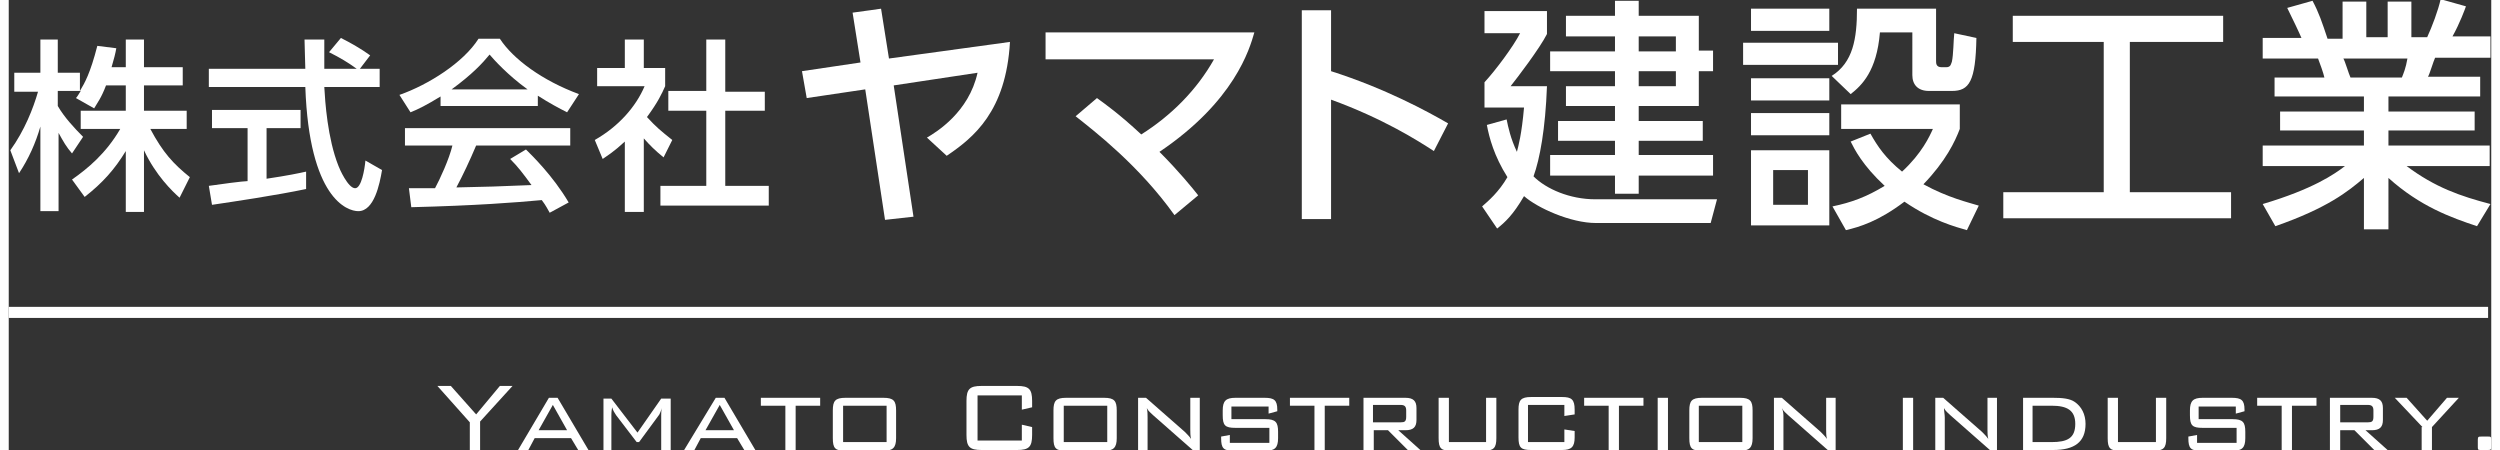 <?xml version="1.0" encoding="utf-8"?>
<!-- Generator: Adobe Illustrator 18.1.1, SVG Export Plug-In . SVG Version: 6.00 Build 0)  -->
<svg version="1.1" id="レイヤー_1" xmlns="http://www.w3.org/2000/svg" xmlns:xlink="http://www.w3.org/1999/xlink" x="0px"
	 y="0px" viewBox="0 0 313.9 56.9" width="200px" height="36px" enable-background="new 0 0 313.9 56.9" xml:space="preserve">
<rect x="0" y="0" width="313.9" height="56.9" fill="#333333" stroke="none"/>
<g>
	<g>
		<path fill="#FFFFFF" d="M58.3,53.4l-4.1-4.6h1.7l3.2,3.6l3-3.6h1.6l-4.1,4.5v3.6h-1.3V53.4z"/>
		<path fill="#FFFFFF" d="M68.3,50.3h1.1l3.9,6.6H72l-0.9-1.5h-4.6l-0.8,1.5h-1.3L68.3,50.3z M70.6,54.4l-1.8-3.2l-1.8,3.2H70.6z"/>
		<path fill="#FFFFFF" d="M76.2,52.5v4.5h-1v-6.6h1l3.3,4.3l3-4.3h1.2v6.6h-1.2v-4.5c0-0.3,0-0.6,0.1-0.9c-0.2,0.5-0.3,0.8-0.4,0.9
			l-2.5,3.4h-0.3l-2.6-3.4c-0.2-0.3-0.4-0.6-0.5-1C76.2,52,76.2,52.3,76.2,52.5z"/>
		<path fill="#FFFFFF" d="M89.4,50.3h1.1l3.9,6.6h-1.4l-0.9-1.5h-4.6l-0.8,1.5h-1.3L89.4,50.3z M91.7,54.4l-1.8-3.2l-1.8,3.2H91.7z"
			/>
		<path fill="#FFFFFF" d="M99.5,56.9h-1.3v-5.6h-3.1v-1h7.5v1h-3.1V56.9z"/>
		<path fill="#FFFFFF" d="M105.8,50.3h4.8c1.3,0,1.6,0.4,1.6,1.6v3.5c0,1.2-0.4,1.6-1.6,1.6h-4.8c-1.3,0-1.6-0.3-1.6-1.6v-3.5
			C104.2,50.7,104.5,50.3,105.8,50.3z M111,55.9v-4.6h-5.5v4.6H111z"/>
		<path fill="#FFFFFF" d="M122.5,49.9v5.8h5.6v-2l1.3,0.3v1c0,1.5-0.4,1.9-1.9,1.9H123c-1.5,0-1.9-0.4-1.9-1.9v-4.3
			c0-1.5,0.4-1.9,1.9-1.9h4.5c1.5,0,1.9,0.4,1.9,1.9v0.8l-1.3,0.3v-1.8H122.5z"/>
		<path fill="#FFFFFF" d="M133.7,50.3h4.8c1.3,0,1.6,0.4,1.6,1.6v3.5c0,1.2-0.4,1.6-1.6,1.6h-4.8c-1.3,0-1.6-0.3-1.6-1.6v-3.5
			C132.1,50.7,132.4,50.3,133.7,50.3z M138.9,55.9v-4.6h-5.5v4.6H138.9z"/>
		<path fill="#FFFFFF" d="M144,52.8v4.1h-1.2v-6.6h1l4.9,4.3c0.3,0.3,0.6,0.6,0.8,0.9c-0.1-0.4-0.1-0.8-0.1-1.2v-4h1.2v6.6h-0.9
			l-5-4.4c-0.3-0.3-0.6-0.5-0.8-0.9C144,52,144,52.4,144,52.8z"/>
		<path fill="#FFFFFF" d="M154.6,51.3V53h4.3c1.3,0,1.6,0.4,1.6,1.6v0.8c0,1.2-0.4,1.6-1.6,1.6h-4c-1.3,0-1.6-0.3-1.6-1.6v-0.2
			l1.1-0.2v1h5v-1.9h-4.3c-1.3,0-1.6-0.3-1.6-1.6v-0.6c0-1.2,0.4-1.6,1.6-1.6h3.7c1.2,0,1.6,0.3,1.6,1.5v0.2l-1.1,0.3v-0.9H154.6z"
			/>
		<path fill="#FFFFFF" d="M166.4,56.9h-1.3v-5.6H162v-1h7.5v1h-3.1V56.9z"/>
		<path fill="#FFFFFF" d="M171.3,50.3h5.3c1,0,1.4,0.4,1.4,1.3v1.5c0,0.9-0.4,1.3-1.4,1.3h-0.9l2.9,2.6H177l-2.6-2.6h-1.8v2.6h-1.3
			V50.3z M172.5,51.3v2.1h3.5c0.5,0,0.7-0.1,0.7-0.7v-0.8c0-0.5-0.2-0.7-0.7-0.7H172.5z"/>
		<path fill="#FFFFFF" d="M182,55.9h4.8v-5.6h1.3v5.1c0,1.2-0.3,1.6-1.6,1.6h-4.1c-1.3,0-1.6-0.3-1.6-1.6v-5.1h1.3V55.9z"/>
		<path fill="#FFFFFF" d="M192.1,51.3v4.6h4.6v-1.6l1.3,0.2v0.8c0,1.2-0.4,1.6-1.6,1.6h-3.9c-1.3,0-1.6-0.3-1.6-1.6v-3.5
			c0-1.2,0.3-1.6,1.6-1.6h3.9c1.2,0,1.6,0.3,1.6,1.6v0.6l-1.3,0.2v-1.4H192.1z"/>
		<path fill="#FFFFFF" d="M203.6,56.9h-1.3v-5.6h-3.1v-1h7.5v1h-3.1V56.9z"/>
		<path fill="#FFFFFF" d="M208.5,56.9v-6.6h1.3v6.6H208.5z"/>
		<path fill="#FFFFFF" d="M214.1,50.3h4.8c1.3,0,1.6,0.4,1.6,1.6v3.5c0,1.2-0.4,1.6-1.6,1.6h-4.8c-1.3,0-1.6-0.3-1.6-1.6v-3.5
			C212.5,50.7,212.8,50.3,214.1,50.3z M219.2,55.9v-4.6h-5.5v4.6H219.2z"/>
		<path fill="#FFFFFF" d="M224.4,52.8v4.1h-1.2v-6.6h1l4.9,4.3c0.3,0.3,0.6,0.6,0.8,0.9c-0.1-0.4-0.1-0.8-0.1-1.2v-4h1.2v6.6H230
			l-5-4.4c-0.3-0.3-0.6-0.5-0.8-0.9C224.4,52,224.4,52.4,224.4,52.8z"/>
		<path fill="#FFFFFF" d="M239.5,56.9v-6.6h1.3v6.6H239.5z"/>
		<path fill="#FFFFFF" d="M244.8,52.8v4.1h-1.2v-6.6h1l4.9,4.3c0.3,0.3,0.6,0.6,0.8,0.9c-0.1-0.4-0.1-0.8-0.1-1.2v-4h1.2v6.6h-0.9
			l-5-4.4c-0.3-0.3-0.6-0.5-0.8-0.9C244.7,52,244.8,52.4,244.8,52.8z"/>
		<path fill="#FFFFFF" d="M261.2,50.8c0.9,0.6,1.4,1.6,1.4,2.8c0,2.3-1.4,3.3-4.1,3.3h-3.8v-6.6h3.8
			C259.7,50.3,260.6,50.4,261.2,50.8z M255.9,51.3v4.6h2.4c2,0,3-0.5,3-2.3c0-1.7-1-2.3-3-2.3H255.9z"/>
		<path fill="#FFFFFF" d="M266.7,55.9h4.8v-5.6h1.3v5.1c0,1.2-0.3,1.6-1.6,1.6H267c-1.3,0-1.6-0.3-1.6-1.6v-5.1h1.3V55.9z"/>
		<path fill="#FFFFFF" d="M276.9,51.3V53h4.3c1.3,0,1.6,0.4,1.6,1.6v0.8c0,1.2-0.4,1.6-1.6,1.6h-4c-1.3,0-1.6-0.3-1.6-1.6v-0.2
			l1.1-0.2v1h5v-1.9h-4.3c-1.3,0-1.6-0.3-1.6-1.6v-0.6c0-1.2,0.4-1.6,1.6-1.6h3.7c1.2,0,1.6,0.3,1.6,1.5v0.2l-1.1,0.3v-0.9H276.9z"
			/>
		<path fill="#FFFFFF" d="M288.7,56.9h-1.3v-5.6h-3.1v-1h7.5v1h-3.1V56.9z"/>
		<path fill="#FFFFFF" d="M293.5,50.3h5.3c1,0,1.4,0.4,1.4,1.3v1.5c0,0.9-0.4,1.3-1.4,1.3H298l2.9,2.6h-1.7l-2.6-2.6h-1.8v2.6h-1.3
			V50.3z M294.8,51.3v2.1h3.5c0.5,0,0.7-0.1,0.7-0.7v-0.8c0-0.5-0.2-0.7-0.7-0.7H294.8z"/>
		<path fill="#FFFFFF" d="M305.2,54l-3.5-3.7h1.5l2.6,2.9l2.5-2.9h1.5l-3.4,3.7v2.9h-1.3V54z"/>
		<path fill="#FFFFFF" d="M313.9,55.6v0.9c0,0.4-0.1,0.4-0.5,0.4h-0.9c-0.3,0-0.3-0.1-0.3-0.4v-0.9c0-0.4,0.1-0.4,0.5-0.4h0.8
			C313.8,55.2,313.9,55.2,313.9,55.6z"/>
	</g>
	<g>
		<path fill="#FFFFFF" d="M12.3,10.8c-0.6,1.6-1.1,2.2-1.5,2.9l-2.3-1.3c0.2-0.2,0.4-0.6,0.6-0.9H6.2v1.9c0.8,1.4,2.1,2.8,3.2,3.9
			L8,19.4c-0.7-0.8-1.1-1.5-1.7-2.6v9.9H4V16c-0.6,2.1-1.5,4.1-2.7,5.9L0.2,19c1.8-2.5,2.9-5.3,3.5-7.4h-3V9.2H4V5h2.2v4.2h2.8v2.3
			c0.6-1,1.3-2.2,2.2-5.7l2.4,0.3c-0.1,0.6-0.3,1.4-0.6,2.4h1.8V5h2.3v3.5H22v2.3h-4.9v3.2h5.4v2.3h-4.6c1.6,3,2.9,4.4,5,6.1
			L21.6,25c-0.9-0.8-3-2.8-4.5-6v7.8h-2.3v-7.7c-1.4,2.3-2.9,4-5.2,5.8L8,22.7c2-1.4,4.3-3.3,6.1-6.4H9.1v-2.3h5.7v-3.2H12.3z"/>
		<path fill="#FFFFFF" d="M44.4,8.7h2.5V11h-7c0.1,1.8,0.4,6.5,1.8,10c0.1,0.3,1.2,2.8,2.1,2.8c0.8,0,1.2-2.4,1.3-3.5l2.1,1.2
			c-0.3,1.8-1,5.2-3,5.2c-1.4,0-6.2-1.6-6.7-15.7H25.3V8.7h12.2c0-0.5-0.1-3.1-0.1-3.7h2.5c0,1.4,0,2.8,0,3.7H44
			c-1.1-0.8-2.1-1.4-3.5-2.1L42,4.8c1.2,0.6,2.6,1.4,3.7,2.2L44.4,8.7z M25.3,23.5c1.3-0.2,4.4-0.6,4.9-0.6v-6.7h-4.5v-2.3h11.2v2.3
			h-4.3v6.4c2.7-0.4,4.1-0.7,5-0.9v2.2c-3.8,0.8-9.2,1.6-11.9,2L25.3,23.5z"/>
		<path fill="#FFFFFF" d="M54.6,12.2c-1.8,1.1-2.8,1.6-3.8,2L49.4,12c3.7-1.3,8.1-4.1,10-7.1h2.7c1.7,2.6,5.4,5.3,10,7l-1.5,2.3
			c-1-0.5-2.3-1.2-3.7-2.1v1.3H54.6V12.2z M68.4,26.9c-0.3-0.5-0.4-0.8-1-1.6c-3.2,0.3-8.4,0.7-16.5,0.9l-0.3-2.4c0.5,0,2.6,0,3.3,0
			c0.6-1.1,1.8-3.7,2.2-5.4h-6v-2.2h20.9v2.2H59.1c-0.8,1.9-1.7,3.8-2.5,5.3c4.3-0.1,4.8-0.1,9.5-0.3c-1.1-1.5-1.7-2.3-2.7-3.3
			l2-1.2c0.7,0.7,3.4,3.3,5.4,6.7L68.4,26.9z M65.6,11.3c-2.5-1.8-4.3-3.8-4.8-4.4C59.9,8,58.6,9.4,56,11.3H65.6z"/>
		<path fill="#FFFFFF" d="M80.3,26.8h-2.4v-8.9c-1.4,1.3-2.1,1.7-2.8,2.2l-1-2.4c3-1.7,5.2-4.2,6.3-6.8h-6V8.6h3.5V5h2.4v3.6H83v2.3
			c-0.4,0.9-0.9,2-2.3,3.9c1.2,1.3,1.7,1.7,3.2,2.9l-1.1,2.2c-1.1-0.9-1.7-1.5-2.5-2.4V26.8z M88.2,5h2.4v6.6h5V14h-5v9.5h5.5V26
			H82.4v-2.5h5.8V14h-4.8v-2.5h4.8V5z"/>
		<path fill="#FFFFFF" d="M114.4,27.4l-3.6,0.4l-2.5-16.5l-7.4,1.1L100.3,9l7.4-1.1l-1-6.3l3.6-0.5l1,6.3l15.3-2.1
			c-0.5,8.8-4.6,12.1-8,14.4l-2.5-2.3c1.2-0.7,5.3-3.2,6.4-8.2l-10.6,1.6L114.4,27.4z"/>
		<path fill="#FFFFFF" d="M137.6,12.4c1.1,0.8,2.8,2,5.6,4.6c3.8-2.4,7-5.6,9.2-9.5h-21.3V4.1h26.4c-0.6,2.1-2.5,8.7-12,15.1
			c2.4,2.4,4.2,4.6,4.9,5.5l-3,2.5c-4.5-6.3-10.1-10.6-12.5-12.5L137.6,12.4z"/>
		<path fill="#FFFFFF" d="M180.2,19.1c-2-1.3-6.4-4.1-13-6.5v15.1h-3.7V1.3h3.7V9c6.9,2.2,12.2,5.1,14.8,6.6L180.2,19.1z"/>
		<path fill="#FFFFFF" d="M189.4,15.1c0.2,1,0.5,2.4,1.3,4.1c0.2-0.8,0.6-2.2,0.9-5.6h-5v-3.2c1.4-1.5,3.7-4.6,4.5-6.2h-4.5V1.4h7.9
			v2.9c-0.9,1.8-3.8,5.6-4.6,6.6h4.6c-0.2,5.4-0.9,9.2-1.7,11.4c1.6,1.6,4.6,2.9,7.8,2.9h15.4l-0.8,3h-14.5c-3.2,0-7.4-1.9-9.1-3.4
			c-1.4,2.4-2.4,3.3-3.4,4.1l-1.9-2.8c0.8-0.7,2.1-1.8,3.2-3.7c-1.7-2.7-2.3-5-2.6-6.6L189.4,15.1z M206.1,0.1V2h7.6v4.4h1.8V9h-1.8
			v4.4h-7.6v1.9h8.1v2.5h-8.1v1.8h9.4v2.6h-9.4v2.3h-3v-2.3h-8.2v-2.6h8.2v-1.8h-7.2v-2.5h7.2v-1.9h-6.2v-2.5h6.2V9h-8.2V6.5h8.2
			V4.6h-6.2V2h6.2V0.1H206.1z M206.1,4.6v1.9h4.7V4.6H206.1z M206.1,9v1.9h4.7V9H206.1z"/>
		<path fill="#FFFFFF" d="M231.3,5.4v2.8h-12V5.4H231.3z M230.2,1.1v2.8h-9.9V1.1H230.2z M230.2,9.9v2.8h-9.9V9.9H230.2z
			 M230.2,14.3v2.8h-9.9v-2.8H230.2z M230.2,19v9.5h-9.9V19H230.2z M227.5,21.5h-4.4v4.4h4.4V21.5z M243.7,1.1v6.6
			c0,0.3,0,0.8,0.7,0.8h0.6c0.6,0,0.6-0.5,0.7-0.7c0.2-0.9,0.2-2.7,0.3-3.6l2.8,0.6c-0.1,5.5-0.9,6.7-3.1,6.7h-2.9
			c-1.4,0-2.1-0.8-2.1-2V4.1h-4.1c-0.4,4.9-2.3,6.7-3.7,7.8l-2.4-2.3c2.7-1.7,3.2-4.7,3.2-8.5H243.7z M247.6,29.1
			c-1.4-0.4-4.4-1.2-7.9-3.6c-3.3,2.5-5.7,3.2-7.4,3.6l-1.7-3c2.4-0.5,4.3-1.2,6.6-2.6c-2.8-2.6-3.8-4.6-4.3-5.6l2.5-1
			c0.9,1.6,1.9,3.1,4,4.8c2.5-2.3,3.5-4.5,3.9-5.4h-11.6v-3.1h15v3.1c-0.6,1.6-1.8,4.1-4.6,7c3.1,1.7,5.7,2.3,7,2.7L247.6,29.1z"/>
		<path fill="#FFFFFF" d="M253.4,2h26.6v3.3h-11.8v19H281v3.3h-28.8v-3.3h12.7v-19h-11.5V2z"/>
		<path fill="#FFFFFF" d="M312.1,28.6c-3.3-1.1-7.2-2.5-11.2-6.1V29h-3.1v-6.5c-2,1.7-4.6,3.8-11.2,6.1l-1.6-2.8
			c6.4-1.9,9.1-3.8,10.4-4.8H285v-2.6h12.8v-1.9h-10.6v-2.4h10.6v-1.9h-11.3V9.8h6.3c-0.1-0.5-0.6-1.9-0.8-2.4h-7V4.8h4.9
			c-0.2-0.5-1.2-2.6-1.8-3.8l3.2-0.9c0.8,1.5,1.2,2.7,1.9,4.8h1.9V0.2h3v4.5h2.7V0.2h3v4.5h2c0.6-1.3,1.4-3.4,1.7-4.8l3.2,0.9
			c-0.1,0.3-0.8,2.2-1.7,3.8h4.8v2.7h-7c-0.2,0.4-0.7,2.1-0.9,2.4h6.6v2.5h-11.6v1.9h10.9v2.4h-10.9v1.9h12.8V21h-10.5
			c3.6,2.7,6.8,3.8,10.6,4.8L312.1,28.6z M302.6,9.8c0.2-0.5,0.5-1.2,0.7-2.4h-8.1c0.2,0.3,0.7,2,0.9,2.4H302.6z"/>
	</g>
	<rect y="38.8" fill="#FFFFFF" width="313.5" height="1.4"/>
</g>
</svg>
